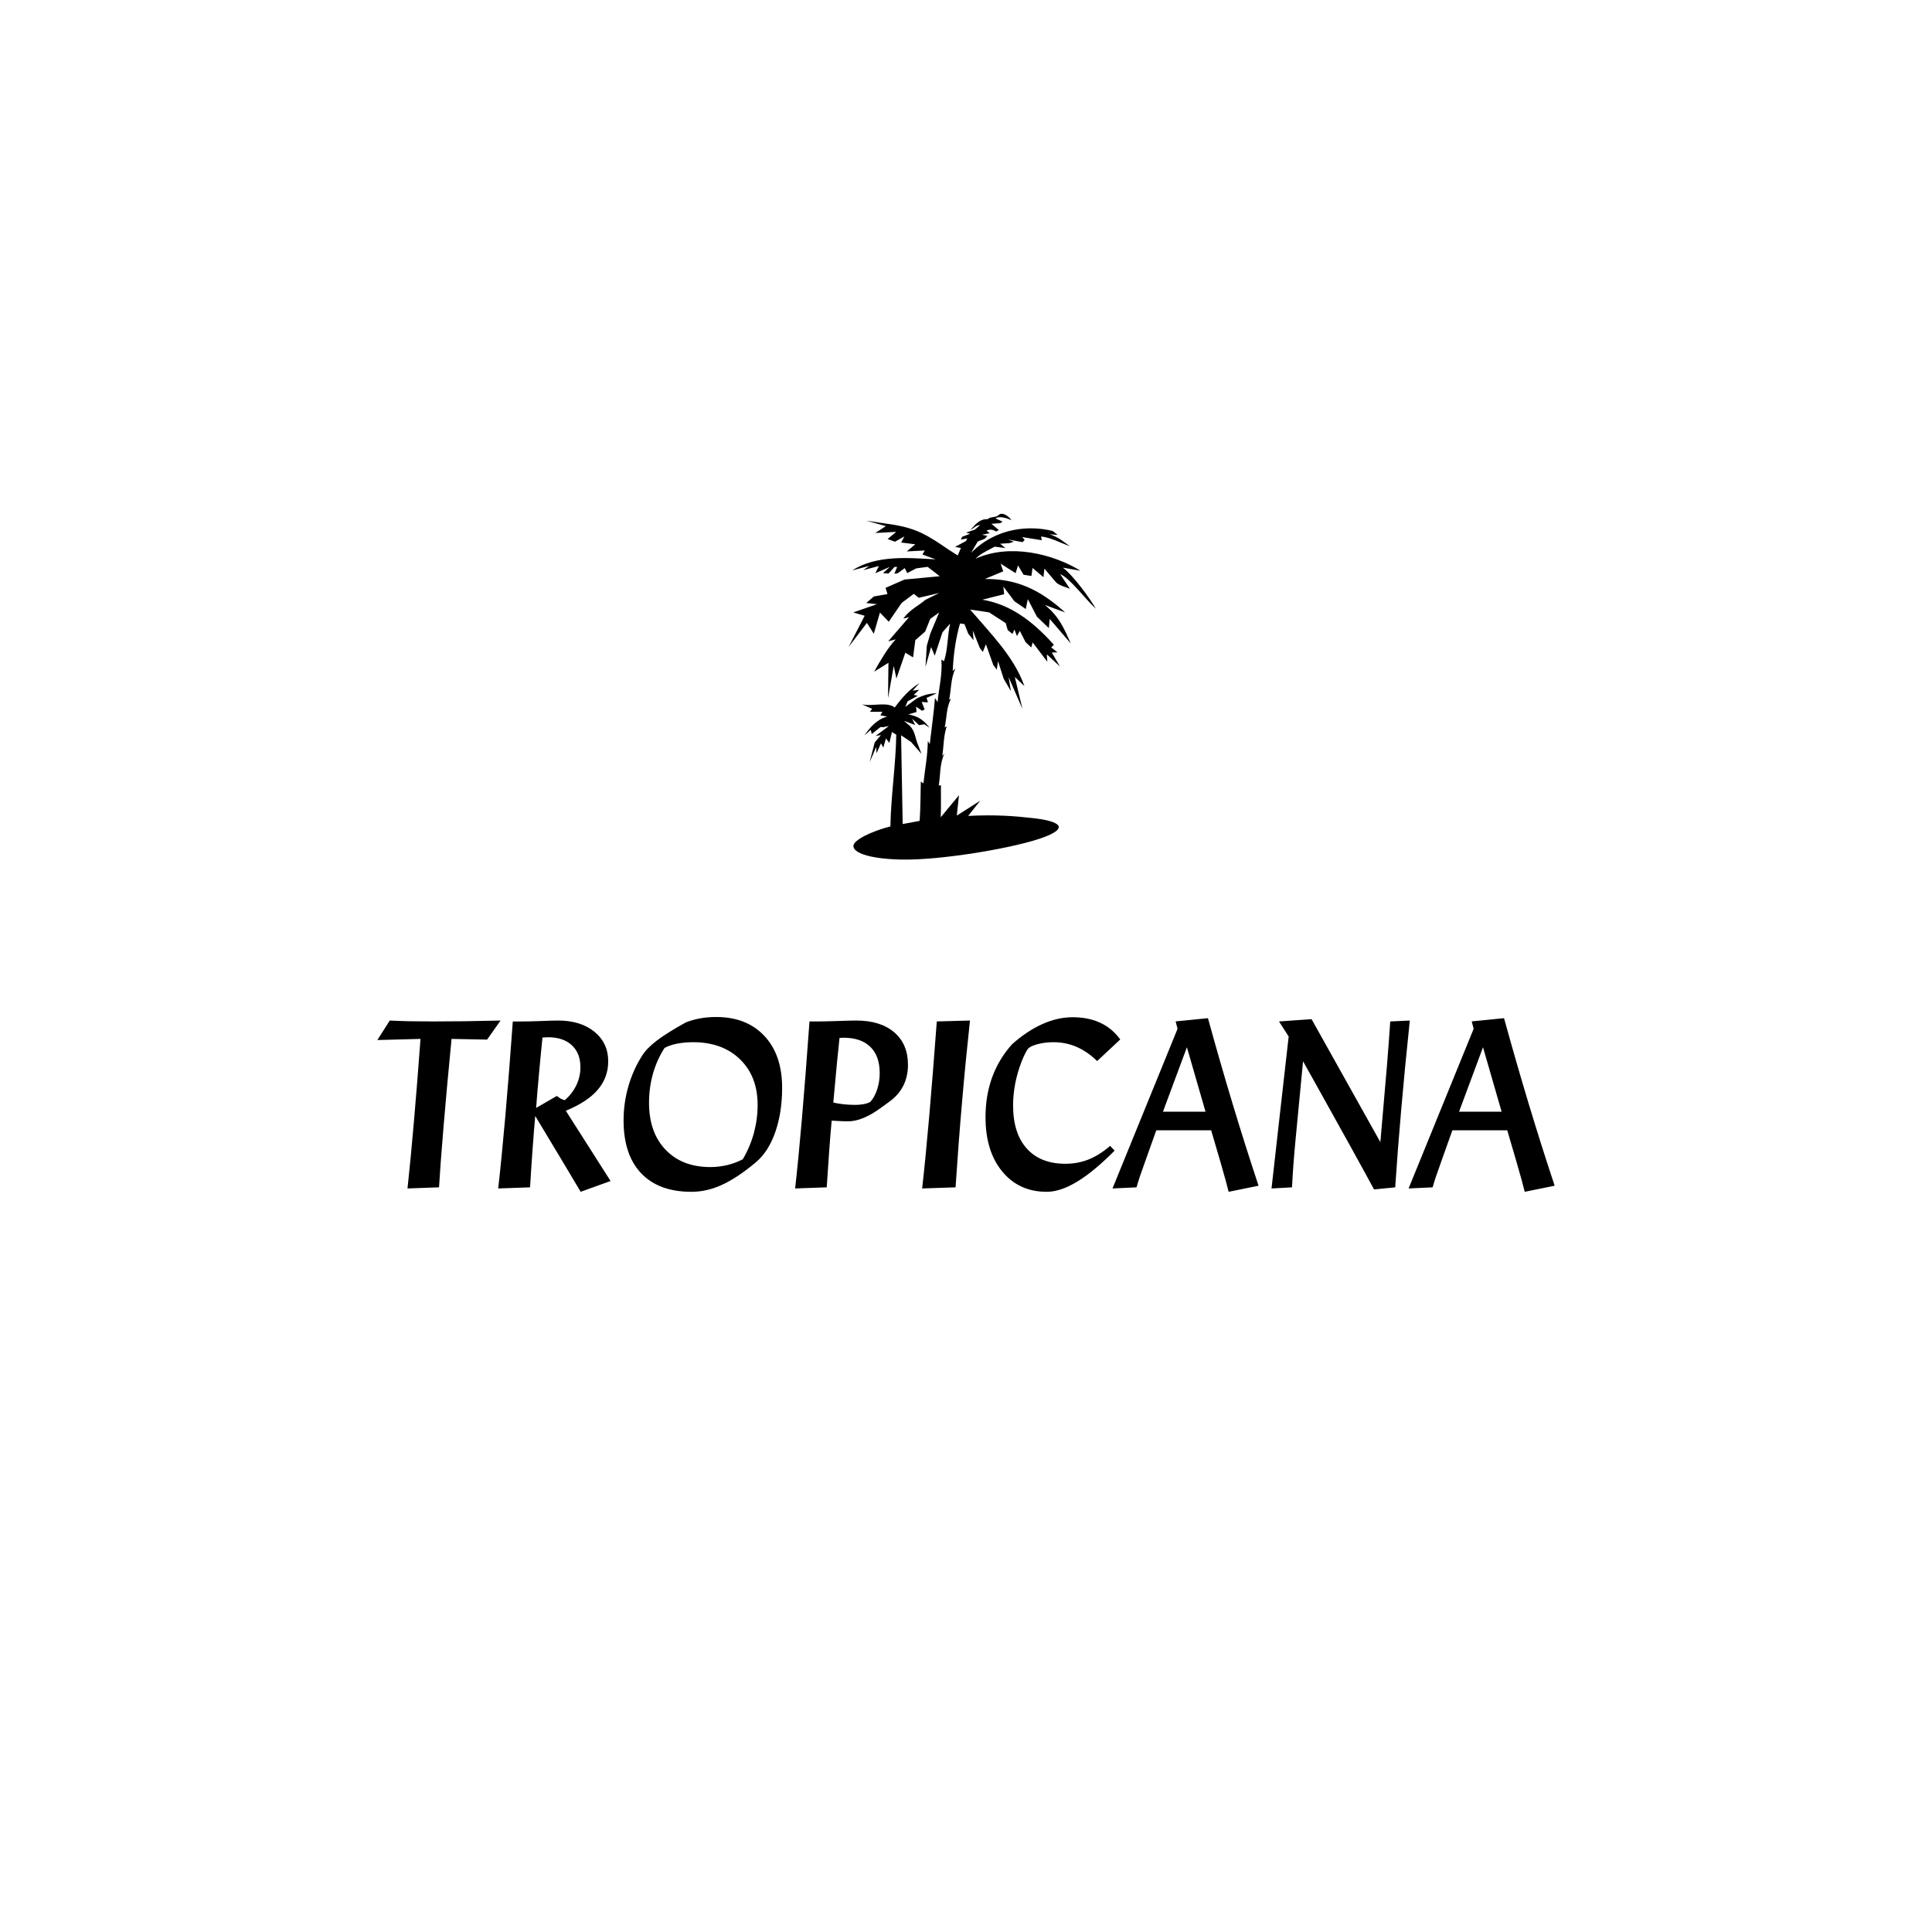 <svg viewBox="0 0 512 512" width="512" height="512" xmlns="http://www.w3.org/2000/svg">
    <rect width="512" height="512" fill="#fff" />
    <path d="m 264.594,136.529 c -0.706,0.706 -2.045,0.285 -2.894,1.069 -1.41,-0.081 -2.189,0.547 -3.144,1.318 l -1.386,1.501 c 0.89,-0.397 1.412,-1.249 2.592,-1.269 l -1.447,1.226 -2.316,0.774 1.1,0.292 -2.128,0.822 -0.34,0.738 1.706,-0.322 -0.348,0.708 -2.887,1.541 1.547,0.304 -0.838,1.971 -2.515,-1.604 c -5.446,-3.746 -8.226,-5.474 -14.473,-6.545 l -7.225,-1.072 5.176,1.452 -2.826,1.816 5.559,-0.302 -2.276,1.897 1.936,0.721 2.503,-1.407 -0.857,1.619 3.745,0.469 -2.248,1.891 4.77,-0.257 -0.622,1.072 3.481,1.284 c -6.832,-0.366 -15.53,-1.275 -22.068,2.916 l 4.504,-1.191 -1.585,1.132 4.113,-1.087 -0.914,1.895 3.81,-1.656 -1.8,1.643 1.472,0.097 1.597,-1.751 0.684,0.013 -0.732,1.782 0.867,-0.1 1.888,-1.374 0.647,1.32 2.389,-1.247 3.02,-0.409 3.214,2.489 -9.341,0.881 -5.022,2.202 0.511,1.647 -3.593,0.626 -2.044,1.739 2.853,0.315 -6.299,2.185 3.037,0.882 -4.27,8.292 4.864,-6.407 1.822,2.889 1.632,-5.617 2.342,2.427 3.401,-4.982 3.228,-2.41 1.327,1.043 5.405,-1.267 -3.658,1.809 c -1.813,1.581 -4.117,2.547 -5.859,4.985 l 1.54,-0.407 -5.541,6.424 1.987,-0.525 c -1.998,2.084 -4.346,6.074 -5.719,8.576 l 3.802,-2.366 -0.117,9.398 1.515,-8.568 0.709,3.345 2.367,-6.848 2.051,1.241 0.592,-4.565 2.606,-2.277 1.358,-3.373 2.351,-1.691 -2.323,5.573 -0.946,3.232 -0.356,5.636 1.498,-5.29 0.954,2.309 2.063,-6.218 2.014,-2.281 c -0.736,3.241 -0.575,6.925 -1.623,9.957 l -0.687,-0.434 c 0.305,4.068 -0.677,7.536 -1.005,11.285 l -0.689,-1.113 c -0.36,4.406 -0.926,8.152 -1.389,12.229 l -0.51,-0.837 c -0.073,4.233 -0.774,7.497 -1.165,11.231 l -0.695,-0.464 c -0.063,2.934 -0.064,6.823 -0.307,10.42 -1.51,0.269 -3.013,0.569 -4.495,0.831 l -0.421,-23.516 2.64,1.765 2.768,3.158 -1.109,-2.883 c -0.678,-1.733 -0.61,-3.567 -2.561,-5.028 l -0.985,-0.842 2.966,1.096 -0.811,-1.665 1.858,1.713 1.397,-0.24 1.39,0.93 c -1.404,-1.8 -2.84,-3.074 -5.636,-3.534 l 2.169,-0.638 -0.109,-1.43 1.577,1.106 0.687,-0.375 -0.788,-1.964 1.654,0.114 -0.354,-1.203 2.697,-1.199 c -1.717,1.5e-4 -3.298,0.353 -5.323,1.374 l -3.033,2.228 0.646,-1.5 2.671,-1.452 -1.059,-0.238 1.448,-1.356 -1.727,0.229 1.781,-1.993 c -2.546,1.613 -4.417,3.598 -6.54,6.46 -2.082,-1.654 -6.135,-0.16 -8.748,-0.863 l 2.755,1.216 -0.564,0.798 3.282,-0.025 -0.531,0.95 1.819,0.329 c -2.693,0.679 -4.677,2.954 -6.033,4.998 l 1.658,-1.476 0.271,1.095 1.538,-1.217 0.808,-0.635 0.662,0.052 1.532,-0.308 -3.51,2.613 1.405,-0.209 -1.648,1.927 -1.351,5.284 1.74,-4.058 0.1,1.659 1.163,-2.641 0.634,1.129 0.682,-2.416 0.912,1.184 0.692,-2.906 1.14,0.736 c -0.121,7.908 -1.433,16.391 -1.554,24.299 -1.238,0.295 -6.572,1.818 -9.062,3.951 -2.49,2.133 1.314,4.611 11.994,4.835 10.708,0.216 30.685,-3.184 38.05,-6.038 7.386,-2.892 2.029,-4.361 -3.043,-4.932 -5.099,-0.564 -9.837,-0.966 -17.337,-0.604 1.297,-1.639 1.896,-2.414 3.199,-4.022 -2.055,1.289 -4.132,2.616 -6.208,3.943 0.195,-1.802 0.39,-3.604 0.585,-5.405 -1.613,1.95 -3.226,3.899 -4.839,5.849 0.121,-3.208 0.009,-6.129 0.061,-8.444 -0.209,-0.009 -0.383,0.004 -0.593,-0.004 0.502,-2.823 0.195,-5.691 1.514,-8.438 l -0.57,0.636 c 0.403,-2.602 0.297,-5.231 1.174,-7.829 l -0.533,0.27 c 0.563,-2.547 0.365,-5.056 1.662,-7.635 l -0.491,0.325 c 0.572,-2.776 0.377,-5.545 1.66,-8.315 l -0.71,0.674 c 0.203,-4.851 0.91,-9.025 1.928,-12.6 l 1.193,0.172 1.007,2.553 1.384,1.708 -0.184,-2.577 1.851,4.632 0.795,1.054 0.825,-2.033 1.956,5.512 0.919,1.215 0.338,-2.228 1.502,4.659 1.903,3.257 -0.615,-3.726 3.667,8.429 -2.012,-8.446 2.545,2.406 c -2.778,-7.758 -8.732,-13.671 -14.394,-20.277 l 5.022,0.747 4.419,2.851 0.524,1.838 1.262,1.028 0.512,-1.172 0.677,1.733 0.764,-1.369 1.515,2.971 1.497,1.419 0.386,-1.334 3.886,5.131 -0.139,-1.973 3.495,3.224 -2.179,-3.703 1.53,-0.048 -1.68,-1.306 0.702,-0.705 c -5.976,-6.685 -11.88,-10.763 -18.95,-11.941 l 5.777,-1.463 -0.209,-2.019 2.932,3.892 3.001,2.06 0.549,-2.609 2.416,4.644 3.155,3.023 0.235,-2.428 5.579,6.498 c -1.786,-3.936 -2.937,-7.002 -6.872,-10.207 l 5.383,1.98 c -6.956,-6.296 -13.164,-8.934 -21.291,-8.86 l 4.881,-2.036 -0.684,-2.024 3.961,2.518 0.643,-2.05 1.463,2.466 2.085,0.324 0.302,-2.123 2.879,2.448 0.267,-2.275 2.927,3.472 c 0.844,1.008 2.643,1.376 3.819,1.876 l -2.575,-3.89 c 2.562,1.008 6.958,6.977 9.455,9.169 -1.531,-2.642 -5.78,-8.617 -8.737,-10.882 l 4.651,0.812 c -7.332,-4.512 -18.748,-7.264 -27.77,-3.194 1.111,-1.137 2.548,-1.872 4.09,-2.668 l 0.954,-0.511 2.838,0.384 -1.38,-1.158 2.451,-0.162 1.161,-0.372 -1.525,-0.602 3.828,0.707 0.584,-0.576 -0.671,-0.762 5.188,0.833 -0.161,-0.995 c 2.832,0.353 5.056,1.71 7.612,2.558 -1.702,-1.138 -2.949,-2.364 -5.373,-3.149 l 2.141,0.179 -1.326,-1.044 c -5.923,-1.481 -14.807,-1.077 -21.636,5.816 l 1.789,-3.033 1.883,-0.725 0.662,-0.758 -1.43,-0.303 2.042,-0.41 -0.833,-0.687 c 0.939,-0.443 1.692,-0.253 2.54,0.236 l 0.714,-0.383 -1.964,-1.653 2.361,-0.171 0.589,-0.414 -1.843,-0.842 c 0.955,-0.771 3.162,-0.026 4.192,0.48 -0.253,-0.561 -2.268,-2.514 -3.444,-1.339 z m -74.794,132.986 c -1.509,0 -2.925,0.125 -4.267,0.364 -1.342,0.25 -2.601,0.604 -3.787,1.072 -3.371,1.863 -5.951,3.486 -7.741,4.86 -1.79,1.374 -3.08,2.705 -3.871,4.006 -1.592,2.518 -2.799,5.234 -3.632,8.148 -0.832,2.924 -1.248,5.899 -1.248,8.948 0,6.077 1.55,10.749 4.662,14.017 3.111,3.278 7.554,4.912 13.329,4.912 2.705,0 5.39,-0.615 8.064,-1.832 2.674,-1.217 5.672,-3.204 8.981,-5.972 2.216,-1.852 3.932,-4.506 5.15,-7.971 1.218,-3.465 1.832,-7.398 1.832,-11.81 0,-5.785 -1.561,-10.365 -4.693,-13.715 -3.132,-3.351 -7.388,-5.026 -12.778,-5.026 z m 94.41,0.063 c -2.601,0 -5.245,0.603 -7.94,1.8 -2.695,1.197 -5.369,2.977 -8.033,5.328 -2.331,2.581 -4.089,5.493 -5.286,8.73 -1.186,3.247 -1.779,6.785 -1.779,10.625 0,6.014 1.477,10.811 4.432,14.4 2.955,3.59 6.888,5.38 11.81,5.38 2.414,0 5.12,-0.906 8.107,-2.727 2.986,-1.821 6.274,-4.557 9.864,-8.188 l -1.186,-1.259 c -1.884,1.634 -3.788,2.83 -5.702,3.6 -1.904,0.76 -3.954,1.144 -6.149,1.144 -4.412,0 -7.825,-1.342 -10.239,-4.037 -2.425,-2.695 -3.632,-6.503 -3.632,-11.446 0,-1.894 0.188,-3.808 0.562,-5.764 0.375,-1.946 0.947,-3.892 1.696,-5.848 0.364,-0.916 0.718,-1.686 1.05,-2.331 0.333,-0.635 0.604,-1.04 0.801,-1.207 0.468,-0.427 1.332,-0.791 2.58,-1.113 1.249,-0.312 2.591,-0.468 4.037,-0.468 2.175,0 4.214,0.416 6.129,1.248 1.904,0.832 3.715,2.081 5.422,3.746 l 6.129,-5.723 c -1.446,-1.977 -3.205,-3.455 -5.306,-4.422 -2.091,-0.978 -4.547,-1.467 -7.367,-1.467 z m 35.909,0.249 -8.563,0.854 0.51,1.956 -17.243,42.319 6.369,-0.301 c 0.26,-0.937 0.572,-1.935 0.936,-3.018 0.364,-1.072 0.884,-2.55 1.56,-4.413 l 2.737,-7.679 h 14.547 l 2.321,7.918 c 0.666,2.32 1.155,4.049 1.478,5.193 0.312,1.145 0.593,2.206 0.832,3.184 l 7.929,-1.614 c -2.362,-7.097 -4.651,-14.328 -6.878,-21.716 -2.227,-7.377 -4.402,-14.942 -6.535,-22.684 z m 78.468,0 -8.564,0.854 0.51,1.956 -17.242,42.319 6.368,-0.301 c 0.26,-0.937 0.573,-1.935 0.937,-3.018 0.364,-1.072 0.884,-2.55 1.56,-4.413 l 2.737,-7.679 h 14.547 l 2.319,7.918 c 0.666,2.32 1.155,4.049 1.478,5.193 0.312,1.145 0.594,2.206 0.833,3.184 L 412,314.227 c -2.362,-7.097 -4.652,-14.328 -6.879,-21.716 -2.227,-7.377 -4.401,-14.942 -6.534,-22.684 z m -51.008,0.261 -8.626,0.604 2.561,3.995 -2.384,21.04 c -0.448,3.996 -0.915,8.2 -1.415,12.591 -0.499,4.381 -0.749,6.597 -0.749,6.639 l 5.432,-0.301 c 0.094,-1.956 0.218,-3.975 0.374,-6.077 0.156,-2.112 0.365,-4.516 0.625,-7.21 l 1.925,-20.124 c 0.707,1.301 1.768,3.194 3.173,5.671 7.44,13.329 12.654,22.757 15.64,28.293 l 5.609,-0.551 c 0.427,-6.483 0.957,-13.392 1.602,-20.728 0.635,-7.336 1.395,-15.161 2.269,-23.475 l -5.183,0.239 c -0.229,3.455 -0.52,7.408 -0.884,11.851 -0.364,4.433 -0.947,11.144 -1.738,20.134 z m -244.29,0.364 -3.288,5.172 11.436,-0.302 c -0.572,7.783 -1.145,15.036 -1.728,21.737 -0.572,6.712 -1.155,12.674 -1.717,17.897 l 8.356,-0.301 c 0.219,-3.84 0.614,-9.157 1.186,-15.941 0.562,-6.795 1.28,-14.589 2.133,-23.392 l 9.417,0.187 3.57,-5.056 c -3.351,0.083 -6.536,0.146 -9.564,0.187 -3.018,0.031 -5.805,0.052 -8.365,0.052 -2.279,0 -4.34,-0.021 -6.202,-0.052 -1.863,-0.042 -3.6,-0.104 -5.234,-0.187 z m 44.587,0 c -0.739,0 -2.174,0.041 -4.328,0.124 -2.154,0.083 -3.934,0.125 -5.328,0.125 h -2.32 c -0.656,9.084 -1.311,17.43 -1.977,25.036 -0.676,7.617 -1.301,14.016 -1.894,19.219 l 8.439,-0.301 c 0.25,-4.058 0.479,-7.607 0.708,-10.635 0.219,-3.028 0.447,-5.785 0.665,-8.283 0.364,0.614 0.916,1.519 1.644,2.736 4.537,7.513 7.992,13.31 10.395,17.368 l 7.929,-2.862 -11.862,-18.615 c 3.777,-1.551 6.597,-3.393 8.449,-5.547 1.863,-2.164 2.789,-4.682 2.789,-7.564 0,-3.215 -1.218,-5.817 -3.643,-7.815 -2.425,-1.988 -5.65,-2.986 -9.667,-2.986 z m 79.02,0 c -1.009,0 -2.633,0.041 -4.86,0.124 -2.227,0.073 -3.943,0.115 -5.14,0.115 h -2.372 c -0.687,9.636 -1.363,18.23 -2.008,25.774 -0.656,7.554 -1.249,13.714 -1.801,18.49 l 8.376,-0.301 c 0.219,-3.496 0.437,-6.722 0.656,-9.667 0.208,-2.955 0.427,-5.619 0.656,-8.002 1.197,0.063 2.133,0.115 2.82,0.146 0.677,0.031 1.176,0.041 1.478,0.041 2.622,0 5.609,-1.248 8.97,-3.745 0.812,-0.614 1.436,-1.073 1.883,-1.374 1.696,-1.197 2.955,-2.622 3.798,-4.266 0.843,-1.644 1.269,-3.517 1.269,-5.609 0,-3.652 -1.217,-6.524 -3.642,-8.606 -2.435,-2.081 -5.786,-3.121 -10.083,-3.121 z m 30.156,0 -8.793,0.239 c -0.677,9.084 -1.342,17.44 -1.998,25.046 -0.666,7.617 -1.29,14.016 -1.883,19.219 l 8.855,-0.301 c 0.51,-7.763 1.082,-15.296 1.717,-22.591 0.624,-7.294 1.332,-14.494 2.102,-21.612 z m -111.797,4.432 c 2.685,0 4.776,0.708 6.295,2.123 1.509,1.405 2.268,3.351 2.268,5.827 0,1.634 -0.342,3.184 -1.04,4.673 -0.687,1.478 -1.717,2.83 -3.07,4.047 -0.354,-0.063 -0.697,-0.187 -1.041,-0.364 -0.343,-0.187 -0.708,-0.436 -1.093,-0.759 l -5.495,3.184 c 0.208,-2.799 0.448,-5.754 0.739,-8.845 0.281,-3.101 0.592,-6.378 0.946,-9.822 0.239,0 0.521,-0.011 0.854,-0.032 0.323,-0.021 0.531,-0.032 0.635,-0.032 z m 78.312,0.125 c 3.07,0 5.432,0.812 7.087,2.425 1.655,1.623 2.476,3.933 2.476,6.94 0,1.509 -0.218,2.945 -0.665,4.308 -0.447,1.363 -1.041,2.456 -1.769,3.268 -0.25,0.218 -0.75,0.416 -1.509,0.593 -0.759,0.177 -1.633,0.26 -2.601,0.26 -1.041,0 -2.029,-0.051 -2.976,-0.156 -0.937,-0.094 -1.872,-0.25 -2.777,-0.458 0.364,-4.11 0.696,-7.721 0.998,-10.833 0.312,-3.111 0.52,-5.203 0.645,-6.285 0.115,0 0.302,-0.011 0.542,-0.03 0.25,-0.021 0.427,-0.032 0.551,-0.032 z m -39.894,1.186 c 5.182,0 9.333,1.509 12.444,4.537 3.111,3.028 4.662,7.055 4.662,12.07 0,2.518 -0.333,5.005 -0.988,7.451 -0.666,2.445 -1.644,4.766 -2.945,6.961 -1.259,0.666 -2.622,1.186 -4.099,1.54 -1.478,0.354 -2.976,0.531 -4.495,0.531 -4.984,0 -8.938,-1.53 -11.862,-4.589 -2.924,-3.049 -4.391,-7.201 -4.391,-12.445 0,-2.685 0.354,-5.254 1.052,-7.741 0.707,-2.476 1.726,-4.735 3.069,-6.795 0.874,-0.479 1.956,-0.864 3.257,-1.124 1.301,-0.26 2.738,-0.395 4.298,-0.395 z m 130.87,1.342 4.932,17.075 h -11.28 z m 78.468,0 4.932,17.075 h -11.28 z" />
</svg>